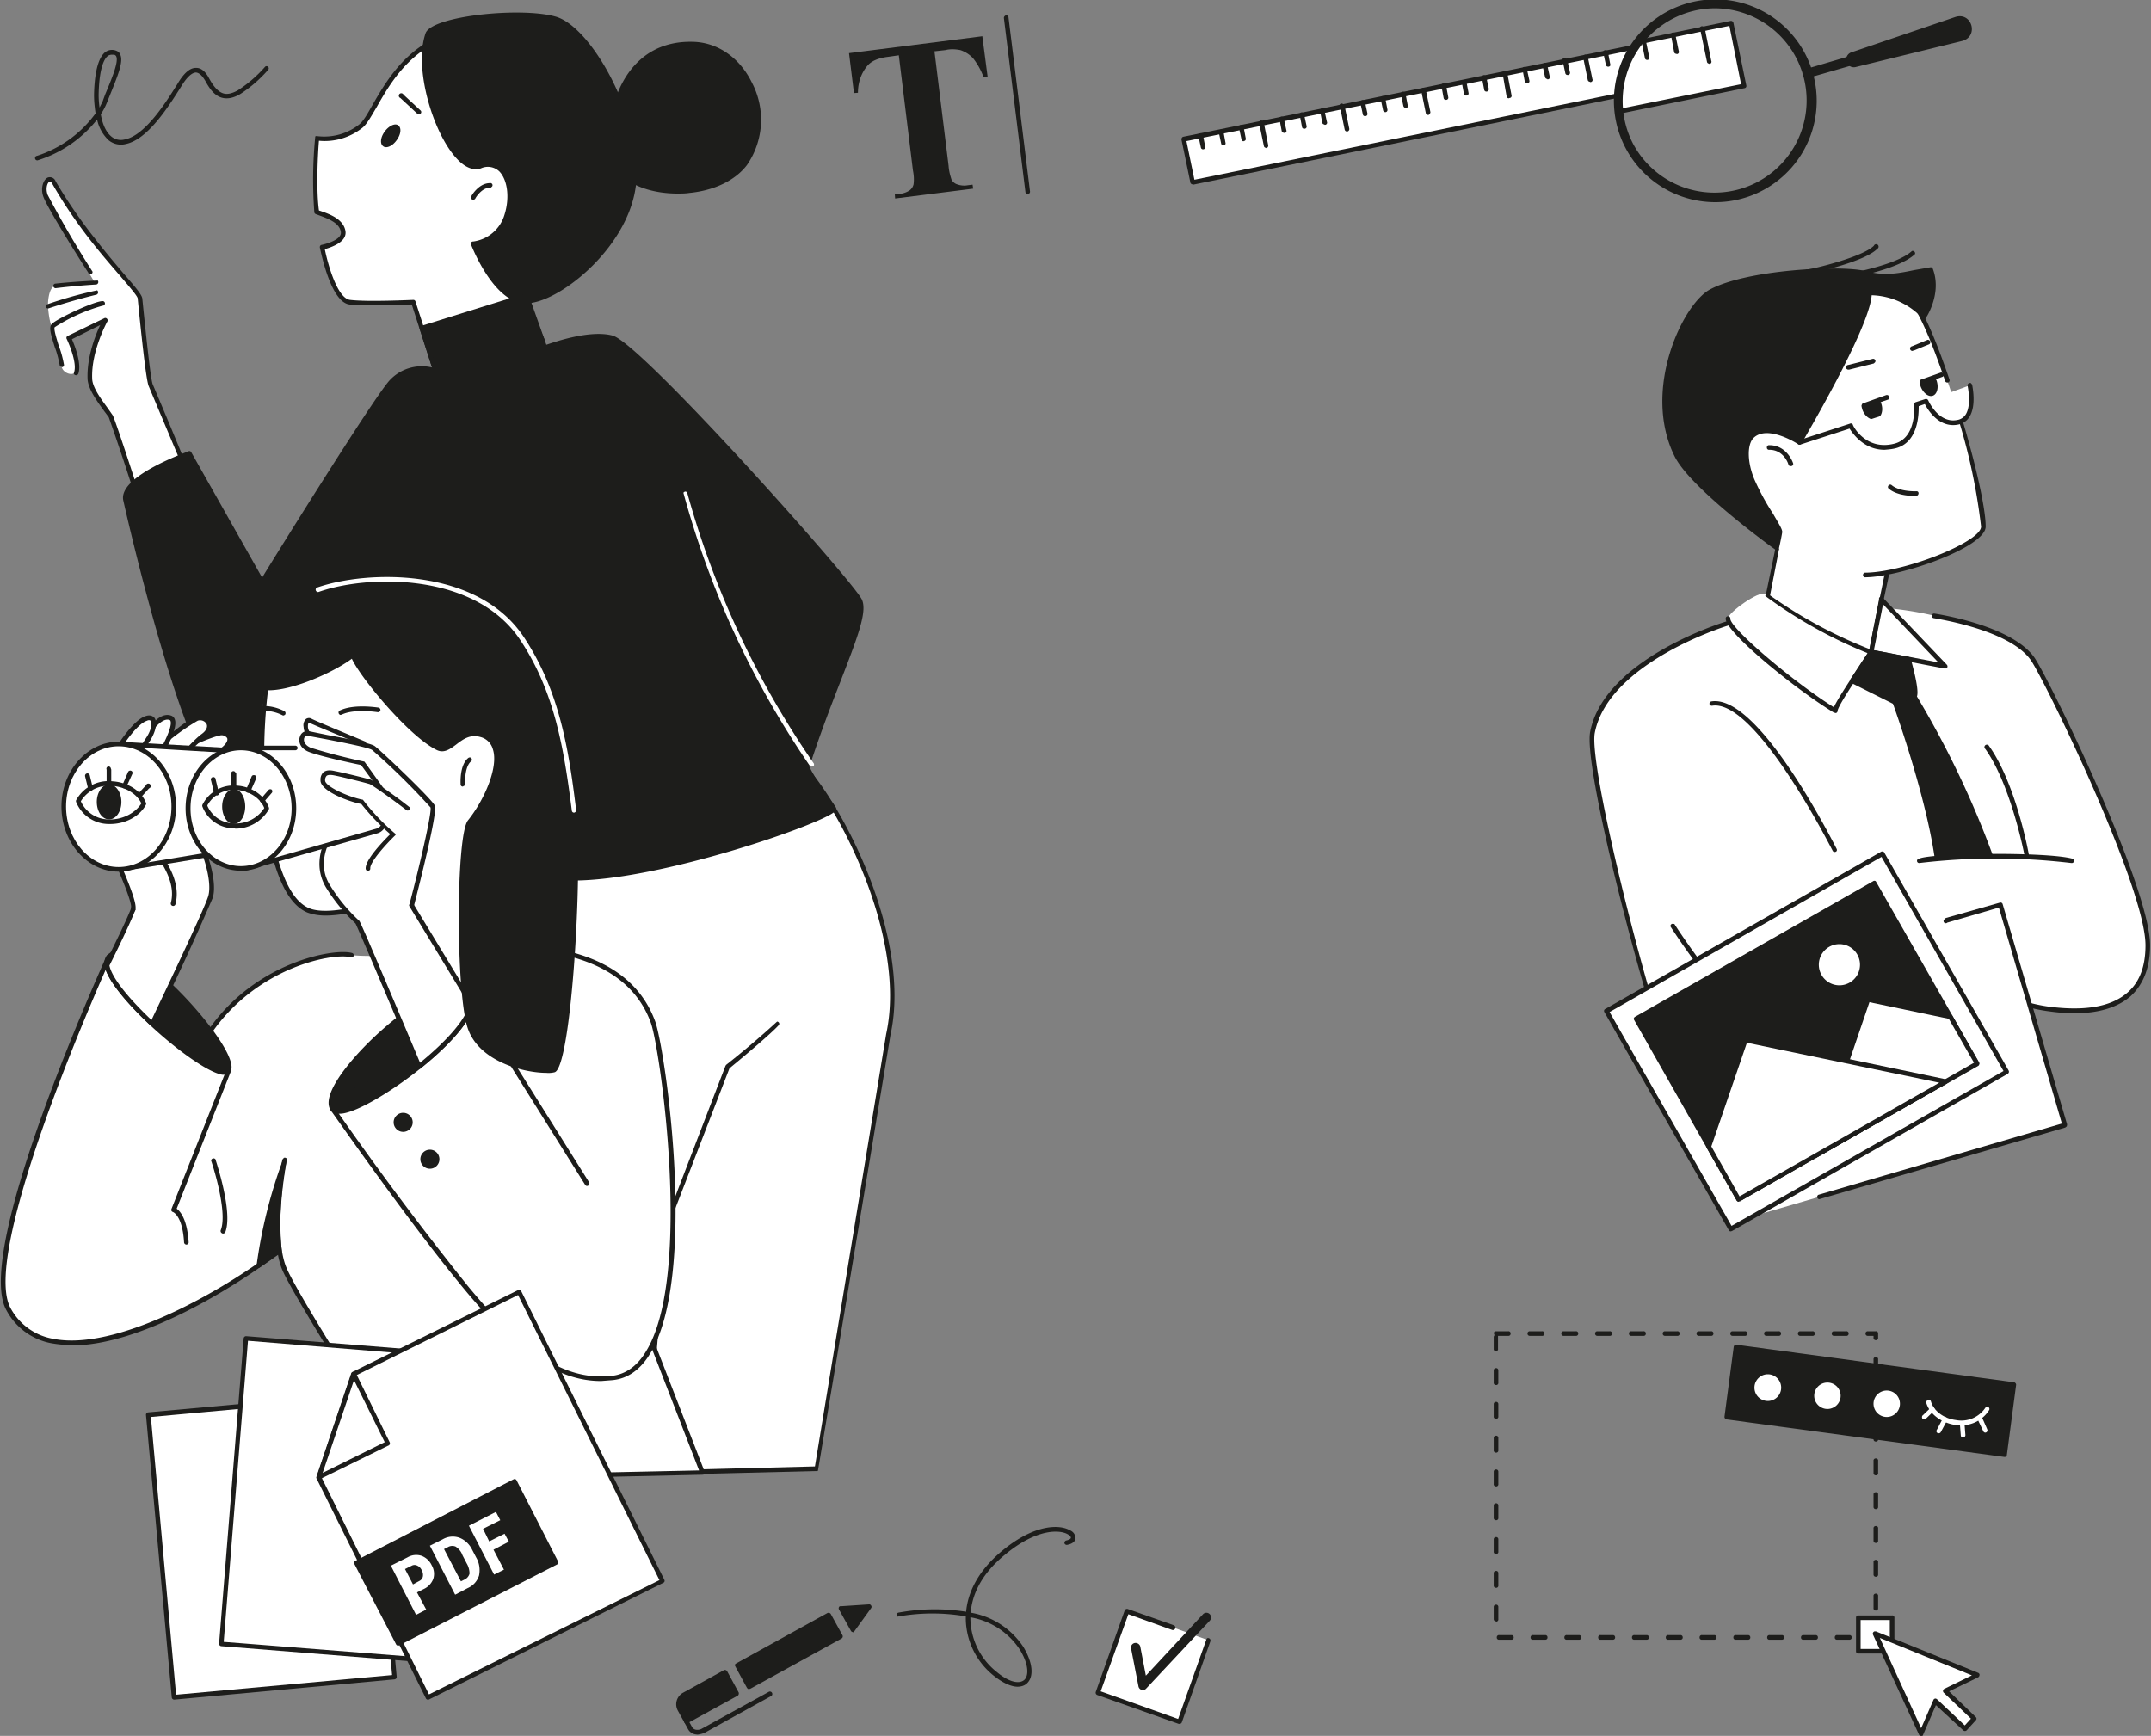 <svg width="700" height="565" viewBox="0 0 700 565" fill="none" xmlns="http://www.w3.org/2000/svg"><rect x="0" y="0" width="700" height="565" fill="#808080" stroke="none"/><g clip-path="url(#a)"><path d="M610.4 533.7H609a.7.7 0 0 1-.8-.8.7.7 0 0 1 .8-.7h.8v-1.7a.7.7 0 0 1 .7-.8.7.7 0 0 1 .8.8v2.4a.8.8 0 0 1-.8.8Zm-8.5 0h-4a.7.7 0 0 1-.8-.8.7.7 0 0 1 .8-.7h4a.7.7 0 0 1 .7.7.7.7 0 0 1-.7.8Zm-11 0h-4a.7.7 0 0 1-.8-.8.7.7 0 0 1 .8-.7h4a.7.7 0 0 1 .7.7.7.7 0 0 1-.7.8Zm-11 0h-4a.7.7 0 0 1-.8-.8.7.7 0 0 1 .8-.7h4a.7.7 0 0 1 .7.7.7.7 0 0 1-.7.8Zm-11 0h-4a.7.7 0 0 1-.8-.8.7.7 0 0 1 .8-.7h4a.7.7 0 0 1 .7.7.7.7 0 0 1-.7.8Zm-11 0h-4a.7.7 0 0 1-.8-.8.7.7 0 0 1 .8-.7h4a.7.7 0 0 1 .7.7.7.7 0 0 1-.7.8Zm-11 0h-4a.7.7 0 0 1-.8-.8.7.7 0 0 1 .8-.7h4a.7.7 0 0 1 .7.7.7.7 0 0 1-.7.8Zm-11 0h-4a.7.7 0 0 1-.8-.8.7.7 0 0 1 .8-.7h4a.7.7 0 0 1 .7.7.7.7 0 0 1-.7.8Zm-11 0h-4a.7.7 0 0 1-.8-.8.7.7 0 0 1 .8-.7h4a.7.7 0 0 1 .7.7.7.7 0 0 1-.7.8Zm-11 0h-4a.7.7 0 0 1-.8-.8.7.7 0 0 1 .8-.7h4a.7.7 0 0 1 .7.7.7.7 0 0 1-.7.8Zm-11 0h-4a.7.7 0 0 1-.8-.8.7.7 0 0 1 .8-.7h4a.7.7 0 0 1 .7.7.7.7 0 0 1-.7.8Zm-11 0h-4a.7.7 0 0 1-.8-.8.7.7 0 0 1 .8-.7h4a.7.7 0 0 1 .7.7.7.7 0 0 1-.7.8Zm-5-6a.7.7 0 0 1-.8-.7v-4a.7.7 0 0 1 .7-.7.7.7 0 0 1 .8.7v4a.7.7 0 0 1-.8.8Zm123.5-3.5a.7.7 0 0 1-.7-.7v-4a.7.7 0 0 1 .7-.8.7.7 0 0 1 .8.8v4a.7.7 0 0 1-.5.7h-.3Zm-123.6-7.4a.7.7 0 0 1-.7-.8v-4a.7.7 0 0 1 .7-.7.7.7 0 0 1 .8.7v4a.7.7 0 0 1-.8.8Zm123.6-3.6a.7.7 0 0 1-.7-.7v-4a.7.7 0 0 1 .7-.8.7.7 0 0 1 .8.8v4a.7.7 0 0 1-.5.7h-.3Zm-123.6-7.4a.7.7 0 0 1-.7-.8v-4a.7.7 0 0 1 .7-.7.7.7 0 0 1 .8.7v4a.7.7 0 0 1-.8.8Zm123.6-3.6a.7.7 0 0 1-.7-.7v-4a.7.7 0 0 1 .7-.8.7.7 0 0 1 .8.8v4a.7.7 0 0 1-.5.7h-.3Zm-123.6-7.4a.7.7 0 0 1-.7-.8v-4a.7.7 0 0 1 .7-.7.7.7 0 0 1 .8.7v4a.7.7 0 0 1-.8.8Zm123.6-3.6a.7.7 0 0 1-.7-.7v-4a.7.7 0 0 1 .7-.8.7.7 0 0 1 .8.8v4a.7.7 0 0 1-.5.7h-.3Zm-123.6-7.4a.7.7 0 0 1-.7-.8v-4a.7.7 0 0 1 .7-.7.7.7 0 0 1 .8.7v4a.7.7 0 0 1-.8.8Zm123.6-3.6a.7.7 0 0 1-.7-.7v-4a.7.7 0 0 1 .7-.8.7.7 0 0 1 .8.8v4a.7.7 0 0 1-.5.7h-.3Zm-123.6-7.4a.7.7 0 0 1-.7-.8v-4a.7.7 0 0 1 .7-.7.7.7 0 0 1 .8.7v4a.7.7 0 0 1-.8.8Zm123.6-3.6a.7.7 0 0 1-.7-.7v-4a.7.7 0 0 1 .7-.8.7.7 0 0 1 .8.8v4a.7.7 0 0 1-.5.7h-.3Zm-123.6-7.4a.7.7 0 0 1-.7-.8v-4a.7.7 0 0 1 .7-.7.7.7 0 0 1 .8.7v4a.7.7 0 0 1-.8.8Zm123.6-3.6a.7.7 0 0 1-.7-.7v-4a.7.7 0 0 1 .7-.8.7.7 0 0 1 .8.8v4a.7.7 0 0 1-.5.7h-.3Zm-123.6-7.4a.7.7 0 0 1-.7-.8v-4a.7.7 0 0 1 .7-.7.7.7 0 0 1 .8.7v4a.7.7 0 0 1-.8.8Zm123.6-3.6a.7.7 0 0 1-.7-.7v-4a.7.7 0 0 1 .7-.8.7.7 0 0 1 .8.8v4a.7.7 0 0 1-.5.7h-.3Zm-123.6-7.4a.7.7 0 0 1-.7-.8v-4a.7.7 0 0 0 0-1 .7.7 0 0 1 .7-.7h4a.7.7 0 0 1 .8.8.7.7 0 0 1-.8.7h-3.3v4.2a.7.7 0 0 1-.1.5.7.7 0 0 1-.6.3Zm123.6-3.6a.7.7 0 0 1-.7-.7v-.7h-1.9a.7.7 0 0 1-.7-.7.7.7 0 0 1 .7-.8h2.6a.7.7 0 0 1 .8.8v1.4a.7.7 0 0 1-.8.7Zm-9.6-1.4h-4a.7.7 0 0 1-.7-.7.7.7 0 0 1 .7-.8h4a.7.7 0 0 1 .8.8.7.7 0 0 1-.8.7Zm-11 0h-4a.7.7 0 0 1-.7-.7.7.7 0 0 1 .7-.8h4a.7.7 0 0 1 .8.8.7.7 0 0 1-.8.7Zm-11 0h-4a.7.7 0 0 1-.7-.7.7.7 0 0 1 .7-.8h4a.7.7 0 0 1 .8.8.7.7 0 0 1-.8.7Zm-11 0h-4a.7.7 0 0 1-.7-.7.7.7 0 0 1 .7-.8h4a.7.7 0 0 1 .8.8.7.7 0 0 1-.8.7Zm-11 0h-4a.7.7 0 0 1-.7-.7.7.7 0 0 1 .7-.8h4a.7.7 0 0 1 .8.8.7.7 0 0 1-.8.7Zm-11 0h-4a.7.7 0 0 1-.7-.7.7.7 0 0 1 .7-.8h4a.7.7 0 0 1 .8.8.7.7 0 0 1-.8.7Zm-11 0h-4a.7.7 0 0 1-.7-.7.7.7 0 0 1 .7-.8h4a.7.7 0 0 1 .8.8.7.7 0 0 1-.8.7Zm-11 0h-4a.7.7 0 0 1-.7-.7.7.7 0 0 1 .7-.8h4a.7.7 0 0 1 .8.8.7.7 0 0 1-.8.7Zm-11 0h-4a.7.7 0 0 1-.7-.7.7.7 0 0 1 .7-.8h4a.7.7 0 0 1 .8.8.7.7 0 0 1-.8.7Zm-11 0h-4a.7.7 0 0 1-.7-.7.7.7 0 0 1 .7-.8h4a.7.7 0 0 1 .8.8.7.7 0 0 1-.8.7Z" fill="#1D1D1B"/><path d="M615.7 526.6h-11v10.9h11v-11Z" fill="#fff"/><path d="M615.7 538.2h-11a.7.7 0 0 1-.7-.7v-11a.7.7 0 0 1 .8-.7h10.9a.7.7 0 0 1 .8.8v10.9a.7.7 0 0 1-.8.7Zm-10.2-1.5h9.5v-9.4h-9.5v9.4Z" fill="#1D1D1B"/><path d="m643.5 545.2-33.3-13.5 15 32.6 4.7-10.7 9.5 9.1 3.1-3.3-9.5-9 10.5-5.2Z" fill="#fff"/><path d="M625.2 565a.7.7 0 0 1-.7-.4l-15-32.6a.8.8 0 0 1 .5-1h.5l33.3 13.5a.7.7 0 0 1 .3 1c0 .2-.2.3-.3.4l-9.5 4.6 8.7 8.4a.7.7 0 0 1 0 1l-3 3.3a.8.8 0 0 1-1.1 0L630 555l-4.2 9.7a.7.7 0 0 1-.7.5Zm-13.5-32 13.5 29.5 4-9.2a.7.7 0 0 1 .9-.4l.3.2 9 8.5 2-2.2-8.9-8.5a.8.8 0 0 1 .2-1.2l9-4.4-30-12.2Z" fill="#1D1D1B"/><path d="m526.5 36.3 41-8.3-4.1-20.5-29.8 6.1c-8.4 9.5-7 22.7-7 22.7Z" fill="#fff"/><path d="M526.5 37a.7.7 0 0 1-.7-.6c0-.6-1.3-13.6 7.3-23.3l.4-.2 29.7-6.1a.8.8 0 0 1 .9.6l4.2 20.4a.7.7 0 0 1-.1.6.7.7 0 0 1-.5.3l-41 8.4h-.2Zm7.5-22.7a32 32 0 0 0-6.8 21.1l39.4-8-3.8-19-28.8 5.9Z" fill="#1D1D1B"/><path d="M536 19.5a.7.7 0 0 1-.7-.6l-1.1-5.4a.7.7 0 0 1 .9-1 .7.7 0 0 1 .5.7l1.1 5.4a.7.7 0 0 1 0 .5.7.7 0 0 1-.7.4ZM545.6 17.5a.7.7 0 0 1-.8-.6l-1-5.4a.7.7 0 0 1 .8-.9.7.7 0 0 1 .6.6l1.1 5.4a.7.7 0 0 1-.7 1ZM556.2 20.7a.7.7 0 0 1-.7-.6l-2.2-10.5a.7.7 0 0 1 .9-1 .7.7 0 0 1 .6.7l2.1 10.5a.7.7 0 0 1-.7 1Z" fill="#1D1D1B"/><path d="M531.7 15.4 385.2 45.3l3 14 138.4-28.2c.3-5.6 2-11 5.1-15.7Z" fill="#fff"/><path d="M388.1 60a.8.8 0 0 1-.7-.5l-2.9-14a.8.8 0 0 1 .1-.6.7.7 0 0 1 .5-.4l146.5-29.9a.7.7 0 0 1 .9.8l-.1.4c-3 4.5-4.8 9.8-5.1 15.3a.7.7 0 0 1-.6.7L388.3 60.1h-.2Zm-2-14.1 2.6 12.6 137.1-28c.4-5 1.9-9.8 4.4-14l-144 29.4Z" fill="#1D1D1B"/><path d="M391.5 48.6a.7.7 0 0 1-.7-.6l-.8-3.7a.7.7 0 1 1 1.5-.3l.7 3.7a.7.7 0 0 1-.7.9ZM398.1 47.3a.7.7 0 0 1-.7-.6l-.8-3.8a.8.8 0 0 1 1.5-.3l.7 3.8a.8.8 0 0 1 0 .5.8.8 0 0 1-.7.4ZM404.7 46a.8.8 0 0 1-.7-.7l-.8-3.7a.8.8 0 0 1 .1-.6.7.7 0 0 1 .5-.3.7.7 0 0 1 .9.6l.7 3.7a.7.7 0 0 1-.6.9h-.1ZM412 48.1a.7.7 0 0 1-.7-.6l-1.5-7.2a.7.7 0 0 1 .9-1 .8.8 0 0 1 .6.7l1.4 7.2a.8.8 0 0 1-.7 1ZM417.9 43.2a.7.7 0 0 1-.8-.6l-.7-3.7a.7.7 0 0 1 .9-.9.7.7 0 0 1 .5.6l.8 3.7a.7.7 0 0 1-.7 1ZM424.5 41.9a.7.7 0 0 1-.8-.6l-.7-3.7a.7.7 0 0 1 .8-1 .7.7 0 0 1 .6.7l.8 3.7a.7.7 0 0 1-.7.9ZM431 40.5a.7.7 0 0 1-.7-.6l-.7-3.7a.7.7 0 0 1 .8-.9.8.8 0 0 1 .6.6l.8 3.7a.7.7 0 0 1-.8 1ZM438.4 42.8a.8.8 0 0 1-.8-.6l-1.5-7.3a.7.7 0 0 1 1-1 .7.7 0 0 1 .5.7l1.5 7.3a.8.8 0 0 1-.7.9ZM444.2 37.8a.7.7 0 0 1-.7-.6l-.8-3.7a.7.7 0 0 1 .1-.5.7.7 0 0 1 .5-.4.7.7 0 0 1 .9.6l.8 3.7a.8.8 0 0 1-.1.6.8.8 0 0 1-.7.3ZM450.8 36.5a.8.8 0 0 1-.7-.6l-.8-3.7a.8.8 0 0 1 .1-.6.7.7 0 0 1 .5-.3.7.7 0 0 1 .9.6l.7 3.7a.7.7 0 0 1-.7.9ZM457.4 35.1a.8.8 0 0 1-.7-.6l-.8-3.7a.7.7 0 0 1 .9-.9.7.7 0 0 1 .6.6l.7 3.7a.7.7 0 0 1-.7 1ZM464.7 37.4a.7.7 0 0 1-.7-.6l-1.5-7.3a.7.7 0 1 1 1.5-.3l1.5 7.3a.8.8 0 0 1-.2.5.8.8 0 0 1-.4.4h-.2ZM470.6 32.5a.7.7 0 0 1-.8-.6l-.7-3.8a.7.7 0 0 1 .9-.9.7.7 0 0 1 .6.6l.7 3.8a.7.7 0 0 1-.7.9ZM477.2 31.1a.7.7 0 0 1-.8-.6l-.7-3.7a.8.8 0 0 1 1.5-.3l.7 3.7a.7.7 0 0 1-.1.6.8.8 0 0 1-.6.3ZM483.8 29.8a.7.7 0 0 1-.8-.6l-.7-3.7a.7.7 0 0 1 .8-1 .8.8 0 0 1 .6.7l.8 3.7a.8.8 0 0 1-.1.5.8.8 0 0 1-.5.4h-.1ZM491 32a.7.7 0 0 1-.7-.6L489 24a.7.7 0 0 1 0-.5.7.7 0 0 1 .5-.4.7.7 0 0 1 1 .6l1.4 7.3a.7.7 0 0 1-.7.9ZM497 27a.8.8 0 0 1-.8-.5l-.7-3.7a.7.7 0 0 1 .8-1 .7.7 0 0 1 .6.7l.8 3.7a.7.7 0 0 1-.8.9ZM503.5 25.7a.8.8 0 0 1-.7-.6l-.8-3.7a.7.7 0 1 1 1.5-.3l.8 3.7a.7.7 0 0 1-.8 1ZM510.1 24.4a.7.7 0 0 1-.7-.6l-.8-3.7a.7.7 0 0 1 1-1 .7.7 0 0 1 .5.7l.8 3.7a.7.7 0 0 1-.8.9ZM517.4 26.6a.7.7 0 0 1-.7-.6l-1.5-7.3a.7.7 0 1 1 1.5-.3l1.5 7.3a.7.7 0 0 1-.8 1ZM523.3 21.7a.7.7 0 0 1-.7-.6l-.8-3.7a.7.7 0 0 1 .9-1 .7.7 0 0 1 .6.7l.7 3.7a.7.7 0 0 1 0 .6.8.8 0 0 1-.5.3h-.2ZM588.3 25.4a1.5 1.5 0 0 1-.4-3l15.6-4.6a1.5 1.5 0 0 1 .8 3l-15.6 4.5h-.4Z" fill="#1D1D1B"/><path d="m602.6 17 33.8-11.5c5.3-1.6 7.6 6.2 2.3 7.8L604 21.8a2.5 2.5 0 0 1-1.4-4.8ZM558 65.8a33 33 0 0 1-9.3-64.6 33 33 0 1 1 9.3 64.6Zm0-63.1a30.2 30.2 0 0 0-26.6 44 30 30 0 1 0 26.7-44Z" fill="#1D1D1B"/><path d="M172.2 282.4s-2.2 12-3.5 21.8c-12.4 36-44.9 178-44.9 178l56.5-1.8 35.8-79.6-6.6 78.6 56.3-1.3L289 336.7c7-32-16.7-77.6-29.8-89.5-25.6-23.1-87 35.2-87 35.2Z" fill="#fff"/><path d="M123.8 483a.7.7 0 0 1-.7-.6v-.3c.3-1.4 32.5-142.3 44.8-178.1a456 456 0 0 1 3.8-22c2.5-2.5 62.3-58.7 88-35.3 12.8 11.5 37.3 57.4 30.1 90.1a59113.6 59113.6 0 0 1-23.6 141.8c0 .2-.2.2-.4.2l-56.3 1.4a.8.8 0 0 1-.6-.3l-.1-.2v-.3L215 405l-34 75.6-.3.3-.4.1-56.4 2ZM173 282.8a450 450 0 0 0-3.5 21.6c-11.8 34.1-41.8 164.6-44.6 177l55-1.8 35.6-79.1a.7.7 0 0 1 1.5.3l-6.6 77.9 54.8-1.4 23.2-140.8c7-32.2-17-77.4-29.5-88.7-24.2-21.8-82.2 31.6-85.9 35Z" fill="#1D1D1B"/><path d="M24.7 120.7c.4-4-2.3-10.7-2.3-10.7l12-5.9s-5.6 9.8-5.2 19.2c.2 4.4 6 10.6 6.8 12.2.8 1.6 8.5 25.3 8.5 25.3l16.7-6.4s-11-27-12.1-29c-1-2.2-3.2-25.4-3.6-28.3-.2-1.9-7.2-8.8-15-18.8a160 160 0 0 1-13-19c-1.4-2.6-4 .6-2.7 4.3 1.4 4 16 28.3 16 28.3S20.6 92.4 18 93c-2.5.6-2.4 6.6-2.4 6.6s.3 4.9 1.4 7.2c1 2.3 3.2 9.9 3 11.8-.2 3 4.4 4.2 4.6 2ZM162.4 9.3c-33.2-1.8-39.2 27.3-45 31.8A19 19 0 0 1 103 45s-1.3 15.6 0 24c2.6 1 7.8 2.4 8.5 6.2.8 3.8-6.8 5.2-6.8 5.2s3.3 17.2 9 18c5.7.6 20.7 0 20.7 0l7.2 22.3 35-9.5s-7.2-16.1-6.4-22.4c.7-6.2 28.3-23 26.8-45.9-1.5-21.4-14.6-32.5-34.7-33.6Z" fill="#fff"/><path d="M141.7 121.4a.7.7 0 0 1-.7-.5l-7-21.8c-2.9.1-15.2.6-20.3 0-6-.8-9.2-16.7-9.6-18.5a.8.8 0 0 1 .1-.6.7.7 0 0 1 .5-.3s6.8-1.4 6.2-4.3c-.5-3-4.4-4.3-7-5.3l-1.1-.4a.8.8 0 0 1-.5-.5 142.2 142.2 0 0 1 .3-24.8.8.8 0 0 1 .6-.1 18.4 18.4 0 0 0 13.7-3.8c1.3-1 2.6-3.3 4.3-6.3 5.8-10.1 15.4-27 41.2-25.6 21.5 1.1 34 13.3 35.4 34.3 1 15.9-11.5 28.8-19.8 37.3-3.7 3.7-6.8 7-7 8.7-.7 6 6.3 21.9 6.4 22a.8.8 0 0 1-.2 1h-.3l-35 9.5h-.2Zm-7.2-23.8a.7.7 0 0 1 .7.5l7 21.7 33.5-9c-1.5-3.5-6.8-16.4-6.2-22 .3-2.3 3.3-5.4 7.4-9.6 8.1-8.4 20.4-21 19.4-36.2-1.3-20.2-13.4-31.8-34-33-24.9-1.3-34.2 15.1-39.8 25-1.8 3-3.2 5.6-4.7 6.7-4 3.1-9 4.6-14 4.1-.3 3.3-1 15.5 0 22.7l.6.2c2.9 1 7.3 2.6 8 6.4.7 3.7-4.7 5.4-6.7 6 1 5 4.1 16 8.2 16.5 5.6.7 20.4 0 20.6 0Z" fill="#1D1D1B"/><path d="M136.3 37.2c-.2 0-.4 0-.5-.2l-5.5-5.1a.8.8 0 1 1 1-1.1l5.5 5.1a.7.7 0 0 1 .2.9.8.8 0 0 1-.7.4ZM129.1 45.6c1.4-1.9 1.6-4 .5-4.8-1-.8-3 .1-4.4 2-1.4 1.9-1.6 4-.5 4.8 1 .8 3 0 4.4-2ZM139.2 11c-5.1 14.8 7.5 46.4 17.1 43 7.9-2.6 11.5 7.1 8.6 16a13.2 13.2 0 0 1-10.9 9.3s7.4 19.4 17.8 18.7c10.4-.7 33.1-18.6 34.6-39.4C207.8 38 192 9.2 180.6 6.1c-12-3.3-39.8.3-41.4 5Z" fill="#1D1D1B"/><path d="M171.2 98.8c-10.4 0-17.6-18.4-17.9-19.2a.7.7 0 0 1 .7-1 12.3 12.3 0 0 0 10.2-8.8c1.7-5.4 1-11.2-1.7-14a5.4 5.4 0 0 0-6-1c-2.3.8-5-.2-7.5-2.8-7.9-8-14.5-29.7-10.5-41.2 2-5.6 30.9-8.6 42.3-5.4 11.6 3.2 27.8 32.3 26.3 53.3-1.4 20.7-24.2 39.3-35.2 40l-.7.1Zm-16.1-18.9c1.5 3.7 8.2 18 16.7 17.4 10.5-.7 32.4-18.7 33.8-38.7 1.4-20.4-14-48.7-25.2-51.8-11.8-3.2-39.1.5-40.5 4.5-3.8 11 2.5 32 10.1 39.6 1.5 1.6 3.8 3.2 6 2.5 3.8-1.3 6.1 0 7.5 1.4 3.2 3.1 4 9.5 2.1 15.5a14 14 0 0 1-10.5 9.6Z" fill="#1D1D1B"/><path d="M200 36.5c1.2-7 7-22.5 25.3-22.2 18.2.4 27.6 25 17.2 39-8.2 11-30.4 11.6-39.7 3.4-4.8-4.3-3.8-15-2.9-20.2Z" fill="#1D1D1B"/><path d="M220.5 63c-7.3 0-14-2-18.2-5.8-5.7-5-3.6-18.3-3.1-20.9.7-3.8 5.5-23.1 26.1-22.7 8.1.1 15.4 5.1 19.4 13.3a26 26 0 0 1-1.6 26.8c-3.8 5-10.6 8.3-18.8 9.1-1.3.2-2.6.2-3.8.2Zm-19.8-26.4c-1.3 6.8-1.4 16 2.6 19.5 4.5 4 12.6 6 20.9 5.2a25 25 0 0 0 17.7-8.5c5-6.7 5.6-16.7 1.4-25.3a20.7 20.7 0 0 0-18-12.4h-.6c-19 0-23.3 17.9-24 21.5ZM271.3 263c2 2.8-83.9 33-99 19.4 0-14.2-42.8-71.4-42.8-71.4s-40.7 55-54.3 48.5c-13.6-6.4-33-89.7-34.3-96.8-1.5-7.2 20.7-15 20.7-15l23.6 41.8s36-58.3 42-65c5.8-6.9 14.5-3.8 14.5-3.8l-4.5-13.9 34-10.6 6.2 17s13.5-5.4 21.7-3.3c8.3 2 75.2 76.3 80.6 85.3 3.2 5.3-7 23.6-17.1 54.4a90 90 0 0 0 8.7 13.5Z" fill="#1D1D1B"/><path d="M186.7 286.6c-6.8 0-12-1-15-3.6a.7.7 0 0 1-.2-.6c0-12.9-36.8-63.1-42-70-5.3 7-41.4 54-54.6 47.8-14.6-6.9-34.6-96.5-34.8-97.4-1.5-7.6 19-15 21.2-15.9a.7.7 0 0 1 1 .4l23 40.7c5-8.2 35.8-57.7 41.3-64a14.3 14.3 0 0 1 14-4.4l-4-12.5a.8.8 0 0 1 0-.6.7.7 0 0 1 .4-.4l34-10.6a.8.8 0 0 1 1 .4l5.8 16.3c3-1 14.2-4.9 21.5-3 9 2.2 76.4 77.8 81 85.6 2.2 3.7-1 12-6.4 26-3 7.7-6.8 17.4-10.5 28.8 2.1 4 4.6 7.9 7.4 11.5l1.1 1.5c.1.2.5.8-.3 1.6-4.8 4.3-57 22.4-85 22.4Zm-13.7-4.5c3.7 3 12.2 3.9 24.5 2.4 28.3-3.5 69.3-18.2 73-21.3l-.9-1.2a84 84 0 0 1-7.7-12.6c3.7-11.5 7.6-21.3 10.6-29.2 5-13 8.4-21.6 6.6-24.7-5.1-8.5-72.1-82.9-80.1-84.9s-21.2 3.2-21.3 3.3a.7.7 0 0 1-.6 0l-.3-.2-.1-.3-5.9-16.3-32.6 10.2 4.2 13.1a.8.8 0 0 1-.6 1h-.4c-.3-.1-8.2-2.8-13.7 3.5-5.7 6.7-41.5 64.4-41.9 65a.7.7 0 0 1-1.3 0l-23.2-41.3c-6.4 2.3-20.7 8.7-19.7 14 2.1 10.4 21.1 90.2 33.9 96.3 10.7 5 42.2-33.2 53.4-48.3a.7.7 0 0 1 1-.2l.2.2c1.7 2.3 42.2 56.6 42.9 71.5Z" fill="#1D1D1B"/><path d="M44.5 161.5a.8.8 0 0 1-.5-.2l-.2-.3a859 859 0 0 0-8.4-25.2l-1.5-2c-2-2.8-5.2-7-5.4-10.4-.3-7 2.5-14.2 4.1-17.6l-9.2 4.6c.9 2 3.2 7.9 2.1 11.2a.8.8 0 0 1-1.4.2.8.8 0 0 1 0-.6c1-2.9-1.4-8.8-2.4-10.9a.7.7 0 0 1 .4-1l12-5.8a.8.8 0 0 1 .9 1s-5.4 9.7-5 18.8c.1 3 3.3 7.1 5.1 9.6l1.6 2.3c.8 1.5 7 20.5 8.3 24.6l15.3-5.8-11.9-28.3c-.7-1.6-1.8-11-3.2-24.6l-.4-4c-.1-.8-2.9-4-5.7-7.3-2.6-3-5.9-6.8-9.2-11-4.8-6.1-9.2-12.5-13-19.2-.3-.4-.5-.6-.8-.5-.6.3-1.4 2-.6 4.3a333.3 333.3 0 0 0 14.6 25 .7.7 0 0 1-1.4.3C28.2 88 15.5 68 14.1 64c-1-2.8 0-5.5 1.4-6.2a2 2 0 0 1 2.6 1.2c3.9 6.6 8.2 12.9 13 18.9 3.3 4.3 6.5 8 9 11 4.2 4.8 6 7 6.2 8.2l.4 4c.7 6.7 2.3 22.4 3 24A1943.6 1943.6 0 0 1 62 154.7a.7.7 0 0 1-.4.4l-16.7 6.4h-.3Z" fill="#1D1D1B"/><path d="M20.1 119.4a.7.7 0 0 1-.7-.7c-.4-2-.9-4-1.6-5.8-1.2-3.9-2-6.3-1-7.4C18 104 30.6 98 33.4 98a.7.7 0 0 1 0 1.5 57 57 0 0 0-15.6 7c-.4.6.7 4 1.3 6 .8 2 1.3 4 1.7 6.1a.7.7 0 0 1-.7.9ZM15.7 100.4a.8.8 0 0 1-.6-.2.8.8 0 0 1 .1-1.1 139.1 139.1 0 0 1 16.4-4.6.8.8 0 0 1-.2 1.4 215.4 215.4 0 0 0-15.7 4.5ZM18.1 93.8a.7.7 0 0 1 0-1.5 222.3 222.3 0 0 1 13.7-1 .8.8 0 0 1-.5 1.3 222 222 0 0 0-13.2 1.2ZM12.2 52.2a.7.7 0 0 1-.1-1.5 38 38 0 0 0 19-13.8c-.3-2-.5-4-.5-6 .1-5.1.8-11.6 3.6-13.9a3.7 3.7 0 0 1 4.2-.2c.3.3.6.5.7.9 1.2 2.3-.8 7-3.5 13.7l-.8 2a21 21 0 0 1-2 3.8c.5 3 1.6 5.7 3.4 7.2a4.8 4.8 0 0 0 4.3 1c6.8-1.2 13.8-12.6 17.2-18 2.1-3.6 4.1-5.3 6-5.3h.2c1.6 0 3 1.2 4.2 3.5 1.1 2 2.6 4.2 4.6 4.8 1.3.4 2.9 0 4.7-1a42.3 42.3 0 0 0 8.9-7.7.7.7 0 0 1 .9 1.1 43 43 0 0 1-9 7.8c-2.2 1.3-4.2 1.7-6 1.2-2.5-.7-4.1-3.1-5.4-5.5-1-1.7-2-2.6-3-2.7-1.3 0-3 1.5-4.8 4.5-3.8 6-10.8 17.4-18.2 18.8a6.3 6.3 0 0 1-5.5-1.3 13 13 0 0 1-3.7-6.7 39.8 39.8 0 0 1-19.4 13.3Zm24.3-34.4c-.5 0-1 .1-1.4.4-1.8 1.4-2.9 6-3 12.7 0 1.4.1 2.7.3 4.1l1-2 .8-2.2c2.3-5.5 4.5-10.8 3.6-12.5a1 1 0 0 0-.7-.5h-.6ZM154 65a.7.7 0 0 1-.6-1.1c0-.2 2.4-4.3 6-4.3a.7.7 0 0 1 .5 1.3c-.1.2-.3.2-.5.2-2.7 0-4.7 3.4-4.7 3.5a.8.8 0 0 1-.7.4Z" fill="#1D1D1B"/><path d="M264.2 249.5a.8.8 0 0 1-.7-.3 292.5 292.5 0 0 1-41.1-88.8.8.8 0 0 1 .7-.4.7.7 0 0 1 .6.6 290.9 290.9 0 0 0 41.2 88v.5a.8.8 0 0 1-.7.4Z" fill="#fff"/><path d="M216.1 401.5a.8.8 0 0 1-.6-.3.7.7 0 0 1 0-.7l20.6-53.6.2-.3a294.2 294.2 0 0 0 16.6-14.1.8.8 0 0 1 .7.7.8.8 0 0 1-.2.5c-3 3.3-14.4 12.7-16 14L216.8 401a.8.8 0 0 1-.7.5Z" fill="#1D1D1B"/><path d="M154.6 279c2.2-8.5 15.8-20.2 15.5-38.5-.3-18.4-16.4-23.1-34.4-34.5-18-11.3-46.1 4.7-48.4 13-2.7 9.8-3.3 35.2-.6 48 2.6 13 6 26 13.6 29.3 4.3 1.8 11.8.6 17.7-.9l11 28.2 32.1-8s-8.6-28-6.5-36.5Z" fill="#fff"/><path d="M105.9 298c-2 0-4-.3-5.9-1-8-3.4-11.4-16.6-14-29.8a170.9 170.9 0 0 1 .9-48.8.8.8 0 0 1 1.1.7 169 169 0 0 0-.6 47.8c2.5 12.3 5.8 25.6 13.2 28.7 7.3 3.1 25.2-3.3 25.4-3.3a.8.8 0 1 1 .5 1.4c-.6.2-12 4.3-20.6 4.3Z" fill="#1D1D1B"/><path d="M199.3 448.5c31.5-3.6 16.8-106 13.2-115.8-8.2-22.5-35-24-46-24.7-8.3-.6-36.8 4.3-52 2.9A58.4 58.4 0 0 0 68 336a704.9 704.9 0 0 0-31.6 53c-3.4 6.1 24.1 37.1 31.7 32.7 7.5-4.4 55.8-36.2 61.5-41.4l69.6 68.1Z" fill="#fff"/><path d="M92.6 377.5s-4.8 24.5 0 35.6c4.8 11 41.7 68.3 41.7 68.3l94.3-2.2-32-82.7" fill="#fff"/><path d="M134.3 482.1a.8.8 0 0 1-.6-.3c-1.5-2.3-37-57.4-41.8-68.4-4.8-11.2-.2-35 0-36a.8.8 0 0 1 1.4.3c0 .2-4.7 24.4 0 35.1 4.5 10.5 38.3 63 41.4 67.8l92.8-2-31.7-81.8a.8.8 0 0 1 .4-1 .7.7 0 0 1 1 .4l32.1 82.8a.7.7 0 0 1-.7 1l-94.2 2.1Z" fill="#1D1D1B"/><path d="m211.4 416-59-92.6-44 37.6s24.4 35.3 43.2 58c18.8 22.7 32.6 31.3 47.7 29.5 11-1.3 20-19.7 12.1-32.5Z" fill="#fff"/><path d="M152.3 323.4c8.8 9-39.2 44-44 37.6-6-8.2 35.2-46.5 44-37.6Z" fill="#1D1D1B"/><path d="M110.4 362.5a3 3 0 0 1-2.7-1c-4-5.4 8.5-19.4 18-27.5 10-8.6 22.3-16 27.2-11.1 1.3 1.4 1.6 3.3.8 5.7-3.7 11.6-32.3 32.2-42 33.8a8 8 0 0 1-1.3.1Zm38.3-39.7c-4.8 0-13 4.5-22 12.3-12.4 10.6-20.3 22-17.8 25.4.4.5 1.2.6 2.5.4 9.3-1.5 37.4-21.9 41-32.8.5-1.9.4-3.2-.6-4.2a4.3 4.3 0 0 0-3.1-1Z" fill="#1D1D1B"/><path d="M195.6 449.5c-14 0-27.2-9-44.6-30-18.6-22.5-43-57.7-43.3-58a.7.7 0 0 1 .1-1l44-37.7a.8.8 0 0 1 1 0l.2.2 38.7 61.8a.8.8 0 0 1-.8 1.2.8.8 0 0 1-.5-.4l-38.2-61-42.9 36.5a1062 1062 0 0 0 42.9 57.4c18.5 22.5 32.2 31 47 29.3 4.4-.5 8.2-3.2 11-7.9 15.3-24.6 4.6-98.8 1.6-107-5.5-15.2-20.8-23.3-45.2-24.1a.8.8 0 0 1-.3-1.5h.3c25.1.8 40.8 9.3 46.6 25.1 3.2 8.6 14.1 82.7-1.7 108.3-3.1 5.1-7.2 8-12.1 8.5l-3.8.3Z" fill="#1D1D1B"/><path d="m153.4 326.8-19.5-32.1s.2-15.3 2.3-19.6c2.2-4.3-16.4-17.1-19.3-17-2.8.1-7.8 10.8-9.4 13.5-.6 1.3-5.6 9.3-.6 17.1 2.6 4.3 5.8 8.1 9.5 11.5.4.5 13 30.5 20 47 8.8-7.1 16.4-15.2 17-20.4Z" fill="#fff"/><path d="m136.4 348-.2-.1a.7.7 0 0 1-.5-.4c-12.2-29-19.5-46-20-46.9l-.4-.4c-3.5-3.3-6.5-7-9-11-3.3-5.2-3.1-11.5.5-17.8v-.1a.8.8 0 1 1 1.4.7l-.1.2c-3.4 5.9-3.6 11.5-.6 16.1a54 54 0 0 0 9.4 11.4c.2.2.6.6 19.8 46.2 9.3-7.6 15.2-14.6 15.9-19l-19.3-31.8a.7.7 0 0 1 1.3-.8l19.4 32 .1.6c-.8 6.9-12.3 16.9-17.2 20.8-.2.2-.3.2-.5.2Z" fill="#1D1D1B"/><path d="M119.3 246.3c9.3.8 9.3 22.6 3.4 24.2l-42.9 12.2-1.4-39.2h17.7" fill="#fff"/><path d="M79.8 283.4a.7.7 0 0 1-.7-.7l-1.4-39.2a.7.7 0 0 1 .7-.8h17.7a.7.7 0 1 1 0 1.5H79.2l1.4 37.5 41.9-12c2.4-.6 4-6 3.4-11.9-.4-5-2.4-10.4-6.6-10.7a.7.7 0 0 1-.5-1.4.8.8 0 0 1 .6-.1c5.2.4 7.5 6.5 8 12 .5 6-1 12.6-4.5 13.6L80 283.4h-.2Z" fill="#1D1D1B"/><path d="M118.9 242.2c.1 0-15.8-6.6-17.8-7.6-2.3-1.1-2.2 4 .4 5.2 2.6 1.2 13.4 5.4 13.4 5.4" fill="#fff"/><path d="m115 246-.3-.1c-.5-.2-11-4.2-13.5-5.4a4.7 4.7 0 0 1-2.4-3.9 2.8 2.8 0 0 1 .8-2.6 1.7 1.7 0 0 1 1.9 0c2 1 17.5 7.4 17.7 7.5l-.3.7.4.6c-.3.2-.3.2-8.8-3.4a412.1 412.1 0 0 1-10-4.2c-.3.4-.3.8-.3 1.3a3.3 3.3 0 0 0 1.6 2.7l13.4 5.3a.8.8 0 0 1 .2 1.3l-.5.1Z" fill="#1D1D1B"/><path d="M134 294.7s7.7-30.2 6.8-32.2c-1-2-17.6-17.9-19.3-19-2-1.3-18.7-4.1-21-4.8-2.5-.6-3.8 3.7.5 5.4 4.3 1.6 17 4.2 17 4.2l6 8.5" fill="#fff"/><path d="M134 295.4a.8.8 0 0 1-.8-.9c3-11.3 7.4-29.9 6.9-31.7a225 225 0 0 0-19-18.7c-1.2-.8-9.9-2.5-15-3.5l-5.9-1.1a1 1 0 0 0-1 .3l-.2.4c-.3 1 .2 2.4 2.2 3.2a190.9 190.9 0 0 0 17.4 4.5l6.1 8.5a.7.7 0 1 1-1.2.8l-6-8.2c-2-.4-12.8-2.7-16.8-4.2-3-1.1-3.7-3.4-3.1-5a2.5 2.5 0 0 1 3-1.8l5.8 1.2c8 1.5 14.1 2.7 15.5 3.6 1.5 1 18.4 17 19.6 19.4 1 2.1-5 25.6-6.8 32.7a.7.7 0 0 1-.8.5ZM92.2 232.9l-.3-.1c-1.9-1-4-1.4-6-1.5a.7.7 0 1 1 0-1.5c2.3 0 4.6.6 6.7 1.7a.8.8 0 0 1 .1 1.2l-.5.2ZM110.8 232.7a.8.8 0 0 1-.6-1c0-.2.2-.3.3-.4 4.6-2.3 12.3-1 12.6-1a.8.8 0 0 1 .7.9.8.8 0 0 1-.4.5.7.7 0 0 1-.5.1c-.1 0-7.6-1.2-11.7.8l-.4.1ZM150.7 256a.7.7 0 0 1-.8-.8c0-.2-.4-6.2 2.5-8.5a.8.8 0 0 1 .8-.1.8.8 0 0 1 .3 1l-.2.2c-1.9 1.6-2 5.8-1.9 7.3a.8.8 0 0 1-.4.7.7.7 0 0 1-.3.1Z" fill="#1D1D1B"/><path d="M114.9 213.2c.8 4 17.8 25.5 27.6 30.3 4.3 2.1 7.1-6.4 14-4.3 10 3 3.1 19.9-3.7 28.2-3.6 4.5-3.9 54.2 0 66.7 4 12.5 23.3 15.4 27.6 14.1 4.3-1.2 8.7-64.1 6.4-82.6-2.6-21-5.8-39.2-17-56-15.4-23.3-52.2-20.9-66.5-15.8-16 5.7-23.7 18-21.8 26.6 2 9 26.4-1.3 33.4-7.2Z" fill="#1D1D1B"/><path d="M177.8 349.2c-7.1 0-22.2-3.6-25.7-14.9-3.8-12.2-3.7-62.6.2-67.3 5.3-6.6 10-17.3 8.1-23.1a5.6 5.6 0 0 0-4-4c-3.4-1-5.7.7-7.9 2.4-2 1.5-4 3-6.4 1.8-9-4.4-24.8-23.5-27.6-29.7-6.7 5-23.3 12.2-30.4 9.8a4.8 4.8 0 0 1-3.3-3.6c-2-8.9 5.8-21.6 22.2-27.5 16-5.7 52.3-6.9 67.5 16.1 11.4 17.2 14.5 35.7 17 56.3 2.2 17-1.5 81.9-7 83.5-.8.2-1.8.3-2.7.2Zm-23.4-111c.8 0 1.6 0 2.4.3a7.1 7.1 0 0 1 5 5c2.3 7-3.6 18.5-8.4 24.4-3.2 4-3.9 53.2.2 66 3.7 12 22.5 14.8 26.6 13.6 3.3-2 8.4-61.7 5.9-81.8-2.6-20.5-5.6-38.7-16.8-55.6-14.8-22.3-50.1-21.2-65.7-15.6-15.7 5.6-23.2 17.5-21.3 25.8a3.3 3.3 0 0 0 2.3 2.5c6.8 2.3 24.1-5.4 29.8-10.2a.8.8 0 0 1 1.2.4c.8 3.7 17.6 25 27.2 29.8 1.5.7 2.8-.1 4.8-1.7 1.8-1.4 4-3 6.8-3ZM36.5 390a.7.7 0 0 1-.6-.4.7.7 0 0 1 0-.8c0-.3 16.6-31 31.6-53.1 15.3-22.6 41.3-27.2 47.1-25.5a.7.7 0 1 1-.4 1.4c-5.5-1.6-30.6 3-45.5 24.9A707.6 707.6 0 0 0 37 389.8l-.4.1Z" fill="#1D1D1B"/><path d="M90.5 407.4c-21 16-73 46-87.8 18.6-10.5-19.5 32.7-114.6 32.7-114.6l39 37.1-17.9 45.3s3.6 1 4.1 10.5" fill="#fff"/><path d="M23.5 437.8c-2.3 0-4.5-.2-6.8-.6A20.9 20.9 0 0 1 2 426.3C-8.6 406.7 33 315 34.7 311.1a.8.8 0 0 1 .6-.4.8.8 0 0 1 .6.2l39 37a.7.7 0 0 1 .2.9l-17.6 44.6c1.2.9 3.4 3.4 3.9 11a.8.8 0 0 1-.7.7.8.8 0 0 1-.8-.7c-.5-8.8-3.6-9.9-3.6-9.9a.8.8 0 0 1-.5-.4.8.8 0 0 1 0-.6l17.7-44.8-37.8-36c-4.5 10-42 95-32.3 113a19.5 19.5 0 0 0 13.6 10c20.4 4.3 54.8-15 73-29a.8.8 0 0 1 .6 0 .8.8 0 0 1 .6.5.8.8 0 0 1-.3.7c-14.3 11-45 30-67.4 30Z" fill="#1D1D1B"/><path d="M72.6 401.5a.7.7 0 0 1-.5-.2.8.8 0 0 1-.3-.5v-.3c2.5-6-3-22.6-3.1-22.7a.8.8 0 0 1 1.4-.5c.2.7 5.8 17.3 3.2 23.8a.8.8 0 0 1-.7.4ZM35.4 311.4c-6.5 7 35 42.4 39 37.1 4-5.3-31-45.7-39-37Z" fill="#1D1D1B"/><path d="M73 349.8a5 5 0 0 1-.7 0c-8.3-1.4-34.3-23.6-37.9-34.2-.7-2-.5-3.6.5-4.7 2.9-3.1 8.8-1.1 17 5.8 11 9.1 26.3 28 23 32.2a2.2 2.2 0 0 1-1.8.9Zm-37-37.9c-.6.7-.7 1.8-.2 3.3 3.5 9.9 29 31.8 36.7 33 .4 0 1 .1 1.3-.2 2-2.6-10.2-19.6-22.8-30.2-7.3-6.1-12.8-8.2-15-5.9ZM131.2 368.4a3.1 3.1 0 1 0 0-6.2 3.1 3.1 0 0 0 0 6.2ZM139.9 380.4a3.1 3.1 0 1 0 0-6.2 3.1 3.1 0 0 0 0 6.2Z" fill="#1D1D1B"/><path d="M119.7 282.7c-.1-3.1 8.3-11.2 8.3-11.2a72 72 0 0 1-10-10.5c-4.4-.8-13-4.3-13-7 .2-2.7 1.9-2.7 4-2.3 2.2.4 9.9 2.3 11.5 2.8a180 180 0 0 1 12.2 8.6" fill="#fff"/><path d="M119.7 283.4c-.2 0-.4 0-.5-.2a.8.8 0 0 1-.2-.5c-.1-3 5.9-9.1 8-11.2a72 72 0 0 1-9.4-9.8c-4.2-.8-13.5-4.3-13.3-7.8a3.3 3.3 0 0 1 1-2.6c1.1-.8 2.6-.6 3.8-.3 2.3.4 10 2.3 11.7 2.8a155.8 155.8 0 0 1 12.7 9.1.7.7 0 0 1-.2.6.7.7 0 0 1-.5.3.7.7 0 0 1-.5-.1c-5.2-4-11.2-8.2-12-8.5-1.6-.5-9.3-2.4-11.4-2.8-1-.2-2-.3-2.6.1a2 2 0 0 0-.5 1.5c-.1 1.9 7.5 5.4 12.3 6.3a71.7 71.7 0 0 0 10.7 11.2.8.8 0 0 1-.3.5c-3.1 3-8.1 8.6-8 10.6a.7.7 0 0 1-.8.8Z" fill="#1D1D1B"/><path d="M43.3 296a260 260 0 0 1-8.5 18.1c.7 4.5 7.2 12.1 14.8 19.1a892 892 0 0 0 18.9-41c2-6.2-3.6-22-10.4-29.1-3.2-9.1 9.8-15.5 14.3-19 4.4-3.5 1.8-6-1-5.4-3 .5-11 4.2-11 4.2A51.9 51.9 0 0 0 49 261c.2 2.3-15.4-.3-14.3 3.7 0 0 11.3 24.1 8.6 31.3Z" fill="#fff"/><path d="m49.6 334-.6-.2c-4.1-4-14-13.6-15-19.6l.1-.4c3-6 6.9-13.9 8.5-18 2.6-6.9-8.4-30.5-8.6-30.8a1.9 1.9 0 0 1 .3-1.8c1-1.4 4.1-1.6 8.7-1.8 1.9 0 4.6 0 5.2-.5A52.1 52.1 0 0 1 60 242.2c.4-.1 8.2-3.7 11.2-4.3a3.6 3.6 0 0 1 4 1.7c.5.8.7 2.7-2.4 5.1l-3 2.2c-5.4 3.6-13.3 9-11 15.8 6.9 7.3 12.5 23.3 10.4 29.6A868 868 0 0 1 50 333.8a.7.7 0 0 1-.4.2Zm-14-19.8c.7 3.8 5.8 10.3 13.7 17.8 4.4-9.3 16.7-35 18.4-40.1 2-6-3.6-21.5-10.1-28.3l-.2-.3c-2.9-8 5.8-13.8 11.5-17.6l3-2.2c2-1.5 2.3-2.7 2-3.3a2.2 2.2 0 0 0-2.4-.8c-2.7.5-10 3.8-10.8 4.2a53 53 0 0 0-11.3 18.3c-.7.8-2.8 1-6.3 1-2.8.1-6.9.2-7.6 1.2a.4.4 0 0 0 0 .4c.7 1.7 11.3 24.5 8.5 31.8-1.6 4.1-5.4 12-8.4 18Z" fill="#1D1D1B"/><path d="M52 262.5c-1.8-7.2 10-20 14-22.9 4.5-3.3.9-6.8-1.9-5.8s-11.4 8.3-11.4 8.3c-4 3.5-8.8 14.7-9 17-.1 1.6.1 3.2.7 4.7" fill="#fff"/><path d="M44.4 264.5a.8.8 0 0 1-.7-.5c-.6-1.6-.9-3.3-.8-5 .3-2.6 5.2-13.8 9.3-17.4.3-.3 8.8-7.5 11.7-8.5a4 4 0 0 1 4.6 1.8c.4.6 1.2 3-2 5.4-4.2 3-15.4 15.4-13.7 22a.7.7 0 1 1-1.5.4C49.4 255 61.6 242 65.5 239c1.6-1.1 2.2-2.4 1.7-3.4a2.4 2.4 0 0 0-2.9-1 71 71 0 0 0-11.2 8.1 44.2 44.2 0 0 0-8.7 16.4c0 1.5.2 3 .7 4.4a.8.8 0 0 1-.4 1h-.3Z" fill="#1D1D1B"/><path d="M46.8 263.8c-2-3.5.6-10 3.6-15 3.2-5.3 7.7-13.9 5.2-15-2.5-1-5.5 2-7.7 5.4-2.4 3.9-10 15.6-9.8 19.9.1 4.2 0 7.3 1.3 8.3" fill="#fff"/><path d="M39.4 268.2c-.1 0-.3 0-.4-.2-1.5-1-1.5-3.5-1.6-7.2V259c-.2-3.9 5-12.6 9.6-19.8l.3-.5c3-4.8 6-6.8 8.6-5.7a1.9 1.9 0 0 1 1 1.2c1 2.8-2.7 9.7-5.9 15-2.9 4.7-5.3 11-3.5 14.1a.8.8 0 0 1 0 .9.7.7 0 0 1-.6.3.8.8 0 0 1-.7-.5c-2.7-4.6 2-13.1 3.5-15.6 4-6.7 6.4-12 5.8-13.7a.4.4 0 0 0-.2-.3c-1.7-.8-4.3 1.2-6.7 5l-.4.6c-2.6 4.1-9.5 15-9.4 19v1.6c.2 3 .2 5.5 1 6.1a.7.7 0 0 1-.4 1.4Z" fill="#1D1D1B"/><path d="M43.3 296c1.4-3.4-12.4-29.7-12.7-34.8-.3-5 11-25.4 17-27.4 3-1 3.2 2.9.5 7-4.6 7-9.6 19-7.6 23.7 2 4.7 19 17.2 15.9 29.6" fill="#fff"/><path d="M43.3 296.8a.7.7 0 0 1-.7-.5v-.6c.7-1.5-3.6-11.4-6.7-18.5-3.2-7.3-6-13.6-6-16-.3-5.1 11-26 17.4-28.1 1.7-.6 2.6.1 3 .6 1 1.5.4 4.5-1.6 7.6-5 7.5-9.3 18.7-7.5 22.9a29 29 0 0 0 4.4 5.6c5.5 6 13.9 15.3 11.5 24.5a.7.7 0 1 1-1.5-.4c2.2-8.4-5.8-17.3-11.1-23.1a28.7 28.7 0 0 1-4.7-6c-2.2-5.1 3-17.4 7.6-24.4 2-2.9 2.1-5.1 1.6-5.8-.2-.2-.6-.3-1.2 0-5.6 1.8-16.7 22-16.5 26.6.2 2.1 3 8.8 6 15.4 4.7 11 7.5 17.7 6.7 19.7a.7.7 0 0 1-.7.5Z" fill="#1D1D1B"/><path d="m38.6 242.2 35.1 2 2.4 32.7-36.7 6-.8-40.7Z" fill="#fff"/><path d="M39.4 283.7a.7.7 0 0 1-.7-.8l-.8-40.7a.7.7 0 0 1 .2-.6.7.7 0 0 1 .6-.2l35 2a.7.7 0 0 1 .8.8l2.3 32.6a.7.7 0 0 1-.6.8l-36.6 6h-.2Zm0-40.7.8 39 35.1-5.8L73 245l-33.6-2Z" fill="#1D1D1B"/><path d="M38.6 282.9c9.9 0 17.9-9.1 17.9-20.4 0-11.2-8-20.3-17.9-20.3-9.8 0-17.9 9-17.9 20.3s8 20.4 18 20.4Z" fill="#fff"/><path d="M38.6 283.7c-10.2 0-18.6-9.5-18.6-21.2 0-11.6 8.4-21.1 18.6-21.1 10.3 0 18.7 9.5 18.7 21.1 0 11.7-8.4 21.2-18.7 21.2Zm0-40.8c-9.4 0-17.1 8.8-17.1 19.6 0 10.9 7.7 19.7 17.1 19.7 9.5 0 17.2-8.8 17.2-19.7 0-10.8-7.7-19.6-17.2-19.6Z" fill="#1D1D1B"/><path d="M78.4 282.7c9.5 0 17.2-8.8 17.2-19.6 0-10.9-7.7-19.6-17.2-19.6s-17.2 8.7-17.2 19.6c0 10.8 7.7 19.6 17.2 19.6Z" fill="#fff"/><path d="M78.4 283.4c-9.9 0-18-9.1-18-20.3 0-11.3 8.1-20.4 18-20.4 10 0 18 9.1 18 20.4 0 11.2-8 20.3-18 20.3Zm0-39.2c-9 0-16.4 8.5-16.4 18.9 0 10.4 7.4 18.8 16.4 18.8 9.1 0 16.5-8.4 16.5-18.8s-7.4-18.9-16.5-18.9ZM35.9 268.2h-.6a11.5 11.5 0 0 1-10.5-7.1.8.8 0 0 1 0-.7 12 12 0 0 1 11.8-6.1c5 .3 9.4 3.1 10.9 7a.7.7 0 0 1 0 .6c-2 3.8-6.7 6.3-11.6 6.3Zm-9.6-7.4a10 10 0 0 0 9 5.9c4.4.2 8.7-2 10.7-5.2-1.4-3.1-5.2-5.4-9.5-5.7a10.6 10.6 0 0 0-10.2 5Z" fill="#1D1D1B"/><path d="M35.5 266.7c2.2 0 4-2.5 4-5.7 0-3.1-1.8-5.7-4-5.7s-4 2.6-4 5.7c0 3.2 1.8 5.7 4 5.7ZM29.5 257.4a.7.7 0 0 1-.8-.6l-1-4.1a.7.7 0 1 1 1.5-.4l1 4.1a.8.8 0 0 1-.7 1Z" fill="#1D1D1B"/><path d="M35.5 255.3a.7.7 0 0 1-.8-.8v-4a.7.7 0 0 1 1.3-.6l.2.6v4a.7.7 0 0 1-.7.8ZM40.5 256.6a.7.7 0 0 1-.7-.5v-.5l1.9-4.4a.8.8 0 0 1 1.2-.2.8.8 0 0 1 .2.8l-2 4.4a.8.8 0 0 1-.6.4ZM45.3 259.8a.8.8 0 0 1-.6-1.2l2.8-3a.8.8 0 1 1 1 1l-2.7 3a.7.7 0 0 1-.5.2ZM76.5 269.6h-.6a11 11 0 0 1-10-7 .8.8 0 0 1 0-.7 11.3 11.3 0 0 1 11.2-6.2c4.8.3 9 3.2 10.4 7.1a.8.8 0 0 1 0 .6 12.5 12.5 0 0 1-11 6.3Zm-9-7.3A9.5 9.5 0 0 0 76 268a11 11 0 0 0 10-5c-1.3-3.3-5-5.6-9-5.9a9.8 9.8 0 0 0-9.5 5Z" fill="#1D1D1B"/><path d="M76 268.2c2.2 0 3.8-2.6 3.8-5.7s-1.6-5.7-3.7-5.7c-2 0-3.8 2.6-3.8 5.7s1.7 5.7 3.8 5.7ZM70.4 258.8a.7.7 0 0 1-.7-.5l-1-4.2a.8.8 0 1 1 1.5-.3l1 4.1a.7.7 0 0 1-.8 1Z" fill="#1D1D1B"/><path d="M76.1 256.8a.7.7 0 0 1-.8-.8v-4a.7.7 0 0 1 1.3-.6c.2.1.3.3.3.5v4.1a.7.7 0 0 1-.8.8ZM80.8 258h-.3a.7.7 0 0 1-.4-1l1.8-4.3a.7.7 0 0 1 .7-.4.8.8 0 0 1 .6.2.7.7 0 0 1 .2.5v.3l-1.9 4.3a.8.8 0 0 1-.7.5ZM85.4 261.3a.8.8 0 0 1-.7-.4.7.7 0 0 1 .1-.8l2.6-3a.8.8 0 0 1 1-.1.8.8 0 0 1 .1 1l-2.6 3a.7.7 0 0 1-.5.3ZM91 407.1c-2-12.1 1.6-29.6 1.6-29.6s-8 22.5-8.4 34.4l6.8-4.8Z" fill="#1D1D1B"/><path d="M84.2 412.7a.7.7 0 0 1-.7-.4v-.4a160 160 0 0 1 8.8-35 .8.8 0 0 1 1 .2v.6a100.4 100.4 0 0 0-1.6 29.7l-.2.3-2.4 1.7-4.5 3.1-.4.2Zm6.2-26a130 130 0 0 0-5.4 23.7l3.2-2.2 2-1.4c-1-6.5-.5-14.2.2-20.1Z" fill="#1D1D1B"/><path d="M186.8 264.5a.7.7 0 0 1-.7-.6c-2.6-20.4-5.6-38.7-16.8-55.6-14.8-22.3-50.1-21.2-65.7-15.6a.8.8 0 0 1-.6-1.4c16-5.7 52.3-6.9 67.5 16.1 11.4 17.2 14.5 35.7 17 56.3a.8.8 0 0 1-.7.8ZM662 215c-6.3-10.1-29.4-13.8-32.6-14.6-30.7-7.3-61.3.9-66.8 2.4 0 0-39.7 11.9-44.3 35.5-2.5 12.6 20.3 102.8 28 114.4 2.5 3.8 103.7-1.8 108.3-3 2.3-.7 3.6-11.8 4.2-23 2.5.8 5 1.3 7.6 1.7 18.6 2.5 32.6-2.3 32.6-20.7 0-18.5-30.8-82.4-37-92.6Z" fill="#fff"/><path d="M615.6 179.4s-5 23.6-7.4 36.8c-.8 4-35.2-11-34.8-12.7l5-25" fill="#fff"/><path d="M606.7 217.6c-6.8 0-30.3-10.3-33.5-13a1.4 1.4 0 0 1-.6-1.3l.1-.4a2111.4 2111.4 0 0 0 5.2-25.1.7.7 0 0 1 .8 0c.1 0 .2 0 .2.2a.7.7 0 0 1 .1.5l-4.8 24.7v.2c1.9 2 23.5 11.7 31.4 12.7 1.5.2 1.8-.1 1.9-.1 2.4-13 7.4-36.6 7.4-36.8a.8.8 0 0 1 1.5.3 2240 2240 0 0 0-7.9 37.5l-.7.5-1.1.1Z" fill="#1D1D1B"/><path d="M606.8 187.1c12.3 0 38.6-9.9 38.6-15.8 0-13.1-16.2-67.2-23.9-74.2-7.8-7.2-45.8-13.6-59.1 7-23.8 36.6 16 74.3 16 74.3l28.4 8.7Z" fill="#fff"/><path d="M633.7 124.5a.7.7 0 0 1-.7-.5c-4.8-14.2-9.2-23.8-12-26.4a.8.8 0 1 1 1-1c4.1 3.6 9.5 18.4 12.4 26.9a.7.7 0 0 1-.7 1ZM606.8 187.9a.8.8 0 0 1 0-1.5c12.7 0 37.9-10 37.9-15a192.7 192.7 0 0 0-9.4-41.1.8.8 0 0 1 1-.3c.2 0 .3.2.4.4 5.6 17.7 9.5 34.5 9.5 41 0 6.7-27.7 16.5-39.4 16.5Z" fill="#1D1D1B"/><path d="m578.3 178.4.9-5.2c.1-1.6-5.9-9.3-9-16.7-2.5-6.1-2.4-12-.1-14.4 5-5.1 15.5 1.9 15.5 1.9s23-38.7 22.7-48.6a23.8 23.8 0 0 1 17.8 7.7s5.1-7.7 2.2-15.4c-7.8 1.2-13.2 3.5-21.5 1.3-8.3-2.1-38.5-.3-50 5.8-8.5 4.6-21.8 32.3-11.1 53.5 5.2 10.3 32.6 30.1 32.6 30.1" fill="#1D1D1B"/><path d="M578.3 179.2c-.1 0-.3 0-.4-.2-1.2-.8-27.7-20-32.9-30.4-10.8-21.6 2.6-49.7 11.5-54.4 11.9-6.4 42.1-8 50.5-6 6.2 1.7 10.7.8 16-.3l5.2-.9a.7.7 0 0 1 .8.5c3 7.9-2 15.7-2.3 16a.7.7 0 0 1-.9.3 23.4 23.4 0 0 0-16.5-7.7h-.2c-.8 11-22 46.7-22.8 48.2a.8.8 0 0 1-.5.4.7.7 0 0 1-.6-.1s-10-6.6-14.6-2c-2.1 2.2-2 8 .4 13.6 1.7 3.8 3.7 7.5 6 11 2 3.5 3 5 3 6a84.8 84.8 0 0 1-1.2 5.8l-.5.2Zm18-90.3c-12.3 0-30.7 2.1-39.1 6.6-8.3 4.4-21.1 32-10.9 52.4 4.6 9 26.6 25.6 31.5 29.2l.6-4c0-.5-1.4-3-2.7-5a81.8 81.8 0 0 1-6.1-11.3c-2.7-6.4-2.7-12.6 0-15.2 4.7-4.8 13.3-.2 15.8 1.3 3-5.1 22.4-38.6 22.2-47.5a.8.8 0 0 1 .7-.8A24 24 0 0 1 626 102c1-2 3.6-7.7 1.8-13.3l-4.5.8c-5.5 1-10.2 2-16.7.3a47 47 0 0 0-10.2-.8Z" fill="#1D1D1B"/><path d="M588.1 89.2a.7.7 0 1 1 0-1.5c1.7-.1 18-4 21.7-7.7a.8.8 0 1 1 1.1 1c-4.2 4.3-21.4 8-22.7 8.2ZM598 91.2a.7.7 0 0 1-.7-.7.8.8 0 0 1 .6-.8c.2 0 18.8-2.9 24.3-8a.8.8 0 0 1 1 1c-5.8 5.5-24.3 8.4-25 8.5h-.2ZM622.5 114.2a.7.7 0 0 1-.3-1.5l5.1-2.1a.8.8 0 0 1 .6 1.4l-5.1 2.1h-.3ZM601.6 120.3a.7.7 0 0 1-.2-1.5l8-2a.7.7 0 0 1 .6.1.7.7 0 0 1 .3.8.7.7 0 0 1-.3.4l-.2.2-8 2h-.2ZM606.7 132.7a.7.7 0 0 1-.2-1.5l7.3-2.6a.8.8 0 0 1 1 .5.7.7 0 0 1-.5 1l-7.3 2.5h-.3Z" fill="#1D1D1B"/><path d="M605.8 132c0 .5.2 1 .3 1.4.8 2.2 2.8 3.6 4.5 3 1.7-.6 2.4-2.9 1.6-5.1-.2-.5-.4-1-.7-1.3l-5.7 2ZM625.6 125a.7.7 0 0 1-.3-1.5l6.2-2.2a.8.8 0 0 1 1 .4.7.7 0 0 1-.5 1l-6.2 2.2h-.2Z" fill="#1D1D1B"/><path d="m624.7 124.2.3 1.5c.8 2.2 2.6 3.6 4 3.1s2-2.7 1.2-5l-.7-1.3-4.8 1.7ZM622.8 161.4c-1.7 0-5.8-.3-8.2-2.4a.7.7 0 0 1 0-1 .7.7 0 0 1 1-.1c2.6 2.2 7.9 2 8 2a.7.7 0 0 1 .5.1.7.7 0 0 1 .2.8.7.7 0 0 1-.4.5h-1.1ZM582.8 151.7a.7.7 0 0 1-.8-.5c0-.2-1.5-4.8-6.2-4.8a.7.7 0 0 1-.8-.8.7.7 0 0 1 .8-.7c5.8 0 7.7 5.8 7.7 5.8a.7.7 0 0 1-.7 1Z" fill="#1D1D1B"/><path d="M562.4 201.4c.1 3.8 22 22.1 34.9 30 .1-2.4 9.5-15.5 11.6-19.1-12.3-4.9-23.9-11.3-34.6-19-1.7-1.1-12 6-12 8.1ZM609 212.3l24 4.6-20.7-21.7-3.4 17Z" fill="#fff"/><path d="M633 217.6h-.1l-24.1-4.6a.8.8 0 0 1-.6-.9l3.3-17a.7.7 0 0 1 1.3-.5l20.7 21.7a.8.8 0 0 1 0 1.2l-.5.1Zm-23.2-6 21 4-18-18.9-3 15Z" fill="#1D1D1B"/><path d="m609 212.3-6.3 9.3 13.9 6.9s5-1.3 6.3-1.8c1.4-.5-1.9-12.1-1.9-12.1l-12-2.3Z" fill="#1D1D1B"/><path d="M616.6 229.2h-.3l-14-7a.8.8 0 0 1-.3-.7l.1-.3 6.2-9.4a.7.7 0 0 1 .8-.3l12 2.3a.8.8 0 0 1 .7.6c3.4 12.2 2 12.7 1.4 13-1.4.5-6.2 1.8-6.4 1.8h-.2Zm-12.8-7.9 12.9 6.4c1-.3 4.5-1.2 5.8-1.7.3-1-.8-6.3-2-10.8l-11.2-2.1-5.5 8.2ZM675 329.8c-3 0-5.8-.3-8.7-.7-18.5-2.5-47.5-19.5-47.8-19.7a.8.8 0 0 1-.3-1 .8.8 0 0 1 1-.3c.4.2 29.1 17 47.3 19.5 11.9 1.6 20.5.1 25.8-4.5 4-3.4 5.9-8.6 5.9-15.4 0-18.5-31-82.6-36.9-92.2-5.7-9.3-26-13.3-32-14.3a.7.7 0 0 1 .2-1.5c6.3 1 27 5.2 33 15 6 9.7 37.2 74.3 37.2 93 0 7.2-2.2 12.8-6.4 16.6-4.2 3.6-10.3 5.5-18.3 5.5ZM597 277.3a.7.7 0 0 1-.6-.4c-6-11.6-26.7-49.2-39.2-47.2a.8.8 0 0 1-.9-.6.8.8 0 0 1 .6-.8c13.2-2.2 33 32.8 40.8 48a.8.8 0 0 1 0 .7.8.8 0 0 1-.6.3Z" fill="#1D1D1B"/><path d="M674.3 280.9h-.2a209.5 209.5 0 0 0-49.5 0 .7.7 0 0 1-.1-1.4c3.8-1.9 41.8-2.3 50 0a.7.7 0 0 1 .5.7.8.8 0 0 1-.7.7Z" fill="#1D1D1B"/><path d="M659.6 279.4a.7.7 0 0 1-.7-.6c0-.2-4.4-23.2-12.8-35a.8.8 0 1 1 1.2-1c8.7 12.2 12.9 34.8 13 35.7a.7.7 0 0 1 0 .6.8.8 0 0 1-.7.3ZM546.3 353.4h-.4a.8.8 0 0 1-.2-.3c-6.3-11.3-30.8-101.8-28.2-115 4.7-23.7 43.3-35.6 44.9-36h.3a.7.7 0 0 1 .4 1.2l-.3.2c-.4 0-39.3 12-43.8 35-2.3 11.8 20.6 100.7 28 113.8a.7.7 0 0 1 0 .8.8.8 0 0 1-.7.3Z" fill="#1D1D1B"/><path d="M594.8 350.5c-2.9 0-5.7-.7-8.3-2-19.8-11.1-41.8-45.3-42.8-46.8a.7.7 0 0 1 .8-1c.2 0 .4 0 .5.2.2.4 22.8 35.4 42.3 46.2 19 10.7 51.7-27.7 52-28.1a.7.7 0 0 1 1.2 1c-1.2 1.4-26 30.5-45.7 30.5Z" fill="#1D1D1B"/><path d="M626.8 130.6s3.5 8.2 10.3 6.9c6.5-1.3 4-12.1 4-12.1l-14.3 5.2ZM602.2 138.6s4.5 9.1 14.5 6.5c8-2 7-13.5 7-13.5l-21.5 7Z" fill="#fff"/><path d="M613.3 146.4c-6.7 0-10.3-5.2-11.4-6.9l-16 5.2a.8.8 0 0 1-.8-.2.8.8 0 0 1-.2-.6.8.8 0 0 1 .5-.6l16.6-5.4a.7.7 0 0 1 1 .4c0 .3 4.2 8.5 13.5 6.1 7.4-1.9 6.4-12.6 6.4-12.7a.8.8 0 0 1 .5-.8l3.1-1a.8.8 0 0 1 1 .4s3.3 7.6 9.4 6.4a4 4 0 0 0 2.8-1.8c2-3.2.6-9.3.6-9.4a.8.8 0 0 1 1.1-.8l.4.5c0 .3 1.5 6.7-.9 10.5a5.5 5.5 0 0 1-3.7 2.5c-6.1 1.2-9.8-4.7-10.8-6.7l-2 .7c0 2.4 0 11.8-7.5 13.7-1.2.3-2.4.4-3.6.5ZM597.3 232h-.4c-12.4-7.5-35.3-26.1-35.3-30.6a.7.7 0 0 1 .8-.8.7.7 0 0 1 .7.8c0 3.1 20.4 20.5 33.7 28.8 1-2.3 4-6.8 7.8-12.7l3.2-4.9a152 152 0 0 1-33.3-18.6.8.8 0 0 1 .7-.8 151.2 151.2 0 0 0 34.3 18.5.8.8 0 0 1 0 1l-3.6 5.6c-3 4.4-7.8 11.7-7.9 13.1a.7.7 0 0 1-.7.7ZM616.6 228.5s10.6 28.9 13.7 50.6c5.9-.6 11.7-.8 17.6-.6a303 303 0 0 0-25-51.8l-6.3 1.8Z" fill="#1D1D1B"/><path d="M630.3 279.8a.7.7 0 0 1-.7-.6c-3.1-21.4-13.6-50.2-13.7-50.5v-.3a.7.7 0 0 1 .5-.6l6.3-1.9a.7.7 0 0 1 .9.4 306.4 306.4 0 0 1 25 52.3.8.8 0 0 1-.7.6 131 131 0 0 0-17.6.6ZM617.6 229c1.6 4.6 10.4 29.8 13.4 49.2 5.2-.5 10.5-.6 15.8-.5a307.3 307.3 0 0 0-24.2-50.2l-5 1.5ZM222.6 551.6l13.4-7.3 3.8 7-16.5 9-2-3.9a3.5 3.5 0 0 1 1.3-4.8Z" fill="#1D1D1B"/><path d="M223.3 561h-.2a.8.8 0 0 1-.4-.4l-2.1-3.8a4.3 4.3 0 0 1 1.6-5.8l13.4-7.4a.7.7 0 0 1 .6 0 .8.8 0 0 1 .4.3l3.8 7a.8.8 0 0 1 0 .5.7.7 0 0 1-.3.5l-16.4 9-.4.1Zm12.4-15.7-12.8 7a2.7 2.7 0 0 0-1 3.7l1.7 3.3 15.1-8.4-3-5.6ZM282.8 523l-5.3 7.4-3.8-6.9 9.1-.5Z" fill="#1D1D1B"/><path d="M277.5 531.2a.7.7 0 0 1-.6-.4l-3.9-7a.8.8 0 0 1 .3-1h.4l9.1-.6a.7.7 0 0 1 .7.4.7.7 0 0 1 0 .8L278 531a.7.7 0 0 1-.6.3Zm-2.6-7 2.7 4.8 3.7-5.2-6.4.4ZM269.5 525.8l-29.8 16.4 3.9 7 29.7-16.5-3.8-6.9Z" fill="#1D1D1B"/><path d="M243.7 549.8a.7.7 0 0 1-.4-.2l-.2-.2-3.8-7a.7.7 0 0 1 0-.8l.3-.2 29.7-16.4a.8.8 0 0 1 .6 0 .7.7 0 0 1 .5.4l3.8 6.9a.8.8 0 0 1-.1.8l-.2.2-29.8 16.4h-.4Zm-2.8-7.4 3.1 5.6 28.5-15.7-3.1-5.6-28.5 15.7ZM227 564.6l-.8-.1a3.4 3.4 0 0 1-2.3-1.7l-1.2-2.2a.7.7 0 0 1 0-.8l.3-.2a.7.7 0 0 1 .8 0l.2.3 1.2 2.2a1.8 1.8 0 0 0 1.3.9 3 3 0 0 0 2-.4l21.8-12a.8.8 0 0 1 .8.2.8.8 0 0 1 .2.8.7.7 0 0 1-.3.4l-21.7 12c-.7.3-1.5.5-2.3.6ZM331.2 549c-2.1 0-4.8-1.2-7.7-3.5a24.1 24.1 0 0 1-9.2-18.6v-.8a63.8 63.8 0 0 0-22.3.1.8.8 0 0 1 .3-1.3 65.5 65.5 0 0 1 22.1-.3c.5-5.5 3.2-12.8 11.8-19.9 10.9-9 19-8.4 22-6.6a2.8 2.8 0 0 1 1.8 2.7c-.1.6-.6 1.6-2.6 2a.8.8 0 0 1-1-.5.8.8 0 0 1 .6-.9c1-.2 1.5-.6 1.5-.9 0-.2-.2-.7-1-1.1-2.5-1.5-10-2-20.3 6.5-8.4 6.8-10.9 13.8-11.3 19A25.7 25.7 0 0 1 333 536c3.1 5.1 3.6 9.8 1.1 12-.8.7-1.9 1-3 1Zm-15.4-22.6v.5a22.6 22.6 0 0 0 8.7 17.4c3.6 3 7 4 8.8 2.5 1.5-1.3 1.6-5-1.5-10a24.1 24.1 0 0 0-16-10.4Z" fill="#1D1D1B"/><path d="m120 454-71.7 6.5 8.4 92 71.7-6.6-8.4-92Z" fill="#fff"/><path d="M56.7 553.2a.8.8 0 0 1-.8-.7l-8.4-92a.8.8 0 0 1 .7-.8l71.7-6.5a.7.7 0 0 1 .8.7l8.4 91.9a.8.8 0 0 1-.4.7l-.3.1-71.7 6.6Zm-7.6-92 8.2 90.4 70.3-6.4-8.3-90.4-70.2 6.4Z" fill="#1D1D1B"/><path d="M157.6 441.9 80 435.6 72 535l77.6 6.3 8-99.4Z" fill="#fff"/><path d="M149.6 542 72 535.8a.8.8 0 0 1-.7-.8l8-99.4a.8.8 0 0 1 .8-.7l77.5 6.2a.8.8 0 0 1 .7.5v.3l-8 99.4a.7.7 0 0 1-.7.7Zm-76.8-7.6 76.1 6 7.9-97.8-76.1-6.2-7.9 98Z" fill="#1D1D1B"/><path d="m115 447.3 54-26.8 46.6 94.1-76.3 37.9-35.5-71.6 11.3-33.6Z" fill="#fff"/><path d="M139.3 553.2a.7.7 0 0 1-.7-.4L103 481.2a.7.7 0 0 1 0-.6l11.3-33.6a.8.8 0 0 1 .3-.4l54-26.7a.7.7 0 0 1 1 .3l46.6 94a.7.7 0 0 1-.4 1l-76.3 38h-.3Zm-34.7-72.4 35 70.7 75-37.2-46-92.8-53 26.3-11 33Z" fill="#1D1D1B"/><path d="M126.2 469.7 103.8 481l11.3-33.6 11.1 22.4Z" fill="#fff"/><path d="M103.8 481.6a.7.7 0 0 1-.7-.3.8.8 0 0 1 0-.7l11.3-33.6a.7.7 0 0 1 .6-.5.8.8 0 0 1 .8.4l11 22.5a.8.8 0 0 1-.2 1L104 481.5l-.3.1Zm11.4-32.4L105 479.4l20.2-10-10-20.2ZM167.4 482 116 508.6l13.6 26.4 51.4-26.5-13.6-26.3Z" fill="#1D1D1B"/><path d="M129.6 535.6a.7.7 0 0 1-.7-.4L115.3 509a.7.7 0 0 1 .4-1l51.4-26.5a.7.7 0 0 1 1 .3l13.5 26.4a.7.7 0 0 1-.3 1L130 535.5l-.3.1ZM117 508.8l13 25 50-25.7-13-25-50 25.8Z" fill="#1D1D1B"/><path d="m135.7 518.3 3 5.6-3.3 1.7-8.2-16 5.4-2.7a5.6 5.6 0 0 1 4.6-.5 6 6 0 0 1 3.3 3.1 5.5 5.5 0 0 1 .5 4.4 6 6 0 0 1-3.1 3.3l-2.2 1.1Zm-1.3-2.6 2.2-1.2a2 2 0 0 0 1-1.3 3 3 0 0 0-.3-2c-.3-.7-.8-1.3-1.5-1.6a1.9 1.9 0 0 0-1.8 0l-2.2 1.1 2.6 5ZM148.1 519l-8.2-15.9 4.2-2.1a6.5 6.5 0 0 1 5.4-.5c1.8.7 3.3 2.1 4.2 4l1.3 2.5c1 1.7 1.3 3.8.9 5.8a6.6 6.6 0 0 1-3.7 4.1l-4 2.1Zm-3.6-14.8 5.5 10.5 1-.5a3 3 0 0 0 1.8-2c0-1.1-.3-2.3-.9-3.3l-1.4-2.7c-.4-1.2-1.2-2.1-2.2-2.8a2.8 2.8 0 0 0-2.6.2l-1.2.6ZM165.6 501.8l-5 2.6 3.4 6.5-3.2 1.6-8.2-15.9 8.8-4.5 1.4 2.7-5.6 2.8 2 4.1 5-2.5 1.4 2.6ZM651 294.5l-99.3 28.9 21 71.8 99.2-29-21-71.7Z" fill="#fff"/><path d="M612.6 277.9 522.8 329l40.4 71 89.8-51.2-40.4-71Z" fill="#fff"/><path d="M563.2 400.8a.7.7 0 0 1-.6-.4l-40.5-71a.7.7 0 0 1 .3-1l89.8-51.2a.7.7 0 0 1 .6 0c.2 0 .3.1.4.3l40.5 71a.8.8 0 0 1-.3 1l-89.8 51.2-.4.1Zm-39.4-71.4 39.7 69.6 88.5-50.4-39.7-69.7-88.5 50.5Z" fill="#1D1D1B"/><path d="M591.9 390.3a.8.8 0 0 1-.2-1.4l79.3-23.2-20.5-70.3-16.8 4.9a.7.7 0 0 1-1-1l.5-.5 17.6-5a.8.8 0 0 1 .5 0 .8.8 0 0 1 .4.4l21 71.8-.1.6-.5.4-80 23.3h-.2Z" fill="#1D1D1B"/><path d="m610 287.5-77.6 44.2 33.5 58.7 77.5-44.2-33.5-58.7Z" fill="#1D1D1B"/><path d="M565.9 391.1a.7.7 0 0 1-.7-.3L531.8 332a.8.8 0 0 1-.1-.6l.1-.2.2-.2 77.6-44.2a.7.7 0 0 1 .8 0l.2.3 33.4 58.6a.8.8 0 0 1 .1.6.8.8 0 0 1-.4.5L566.2 391h-.3ZM533.4 332l32.7 57.4 76.3-43.5-32.7-57.3-76.3 43.4Z" fill="#1D1D1B"/><path d="m590.4 376.4 53-30.2-8.7-15.3-26.8-5.6-17.5 51Z" fill="#fff"/><path d="M590.4 377.1a.7.7 0 0 1-.6-.3.8.8 0 0 1 0-.7l17.4-51a.7.7 0 0 1 .8-.5l26.8 5.6a.7.7 0 0 1 .5.3l8.7 15.3a.8.8 0 0 1 .1.6.8.8 0 0 1-.3.5l-53 30.1-.4.1Zm18-51-16.6 48.7 50.6-28.9-8.2-14.3-25.8-5.4Z" fill="#1D1D1B"/><path d="m568 338.5-12 34.7 9.9 17.2 67.3-38.4-65.2-13.5Z" fill="#fff"/><path d="M565.9 391.1a.8.8 0 0 1-.7-.3l-9.8-17.2a.7.7 0 0 1 0-.6l11.8-34.8a.7.7 0 0 1 1-.5l65.1 13.6a.8.8 0 0 1 .2 1.4L566.2 391h-.3Zm-9-18 9.2 16.3 65-37-62.6-13-11.6 33.8Z" fill="#1D1D1B"/><path d="M598.6 320.7a6.7 6.7 0 1 0 0-13.4 6.7 6.7 0 0 0 0 13.4Z" fill="#fff"/><path d="m319.7 12 1.7 13-1.3.2c-.8-2.3-2-4.4-3.4-6.2a9.8 9.8 0 0 0-4.2-2.7c-1.6-.3-3.2-.4-4.8 0l-3.6.4 4.6 37.3c.1 1.6.5 3.1 1 4.6.5.7 1.1 1.2 1.8 1.4 1.1.4 2.3.5 3.4.3l1.6-.2.2 1.3-25.4 3.2-.1-1.3 1.6-.2c1.1-.1 2.3-.5 3.3-1.2.6-.5 1-1.1 1.2-1.9.2-1.5.1-3-.2-4.5L292.5 18l-3.5.5c-3.3.4-5.5 1.4-6.8 3-2 2.4-3 5.5-3 8.7l-1.3.1-1.6-13 43.4-5.5ZM334.5 63.2a.8.8 0 0 1-.8-.7l-7-56.6a.8.8 0 0 1 .3-.7.7.7 0 0 1 1.2.5l7 56.7a.8.8 0 0 1-.2.5.7.7 0 0 1-.5.3Z" fill="#1D1D1B"/><path d="m393.3 533.9-9.4 26.5-26.6-9.4 9.4-26.6 15 5.3" fill="#fff"/><path d="M383.9 561.1h-.3l-26.5-9.4a.8.8 0 0 1-.5-1l9.4-26.5a.8.8 0 0 1 1-.5l15 5.3a.7.7 0 0 1-.6 1.5l-14.2-5.1-9 25.1 25.2 9 9.2-25.9a.8.8 0 0 1 .3-.4.8.8 0 0 1 1 1l-9.3 26.4a.8.8 0 0 1-.7.5Z" fill="#1D1D1B"/><path d="M372 550.1a1.5 1.5 0 0 1-1.5-1.2l-2.4-12.3a1.5 1.5 0 0 1 2.3-1.6 1.5 1.5 0 0 1 .7 1l1.8 9.4 18.6-20a1.5 1.5 0 0 1 2.2 2.1L373 549.6a1.5 1.5 0 0 1-1 .5ZM655.3 450.7 565 438.5l-3 22.7 90.3 12.2 3-22.7Z" fill="#1D1D1B"/><path d="M652.3 474.2h-.1L561.9 462a.7.7 0 0 1-.5-.3.8.8 0 0 1-.2-.6l3-22.7a.8.8 0 0 1 1-.7l90.2 12.2a.7.7 0 0 1 .5.3.7.7 0 0 1 .2.6l-3 22.7a.7.7 0 0 1-.8.7Zm-89.5-13.6 88.8 12 2.9-21.3-88.8-12-2.9 21.3Z" fill="#1D1D1B"/><path d="m638.1 463.9-1.8-.1c-4.5-.7-8.3-3.5-9.4-7.1a.8.8 0 0 1 .5-1 .7.7 0 0 1 .6 0 .7.7 0 0 1 .4.5c.9 3 4.1 5.5 8.1 6a9.4 9.4 0 0 0 9.6-4 .7.7 0 1 1 1.2.8 10.6 10.6 0 0 1-9.2 4.9Z" fill="#fff"/><path d="M646 466.3a.8.8 0 0 1-.6-.5l-1.9-4a.8.8 0 0 1 1.4-.7l1.8 4.1.1.4a.8.8 0 0 1-.7.7ZM638.8 467.9a.7.7 0 0 1-.7-.7l-.3-3.8a.8.8 0 0 1 1.3-.6l.2.5.3 3.8a.8.8 0 0 1-.7.8ZM631 466.5a.7.7 0 0 1-.7-1.1l2-3.8a.7.7 0 1 1 1.3.8l-2 3.7a.7.7 0 0 1-.7.4ZM626.2 462l-.4-.1a.7.7 0 0 1-.3-.8c0-.1 0-.3.2-.4l2.6-2.5a.7.7 0 0 1 1 0 .7.7 0 0 1 .3.6.8.8 0 0 1-.3.5l-2.6 2.5c-.1.2-.3.2-.5.2ZM575.3 456a4.3 4.3 0 1 0 0-8.7 4.3 4.3 0 0 0 0 8.7ZM594.7 458.6a4.3 4.3 0 1 0 0-8.6 4.3 4.3 0 0 0 0 8.6ZM614 461.2a4.3 4.3 0 1 0 0-8.6 4.3 4.3 0 0 0 0 8.6Z" fill="#fff"/></g><defs><clipPath id="a"><path fill="#fff" d="M0 0h700v565H0z"/></clipPath></defs></svg>